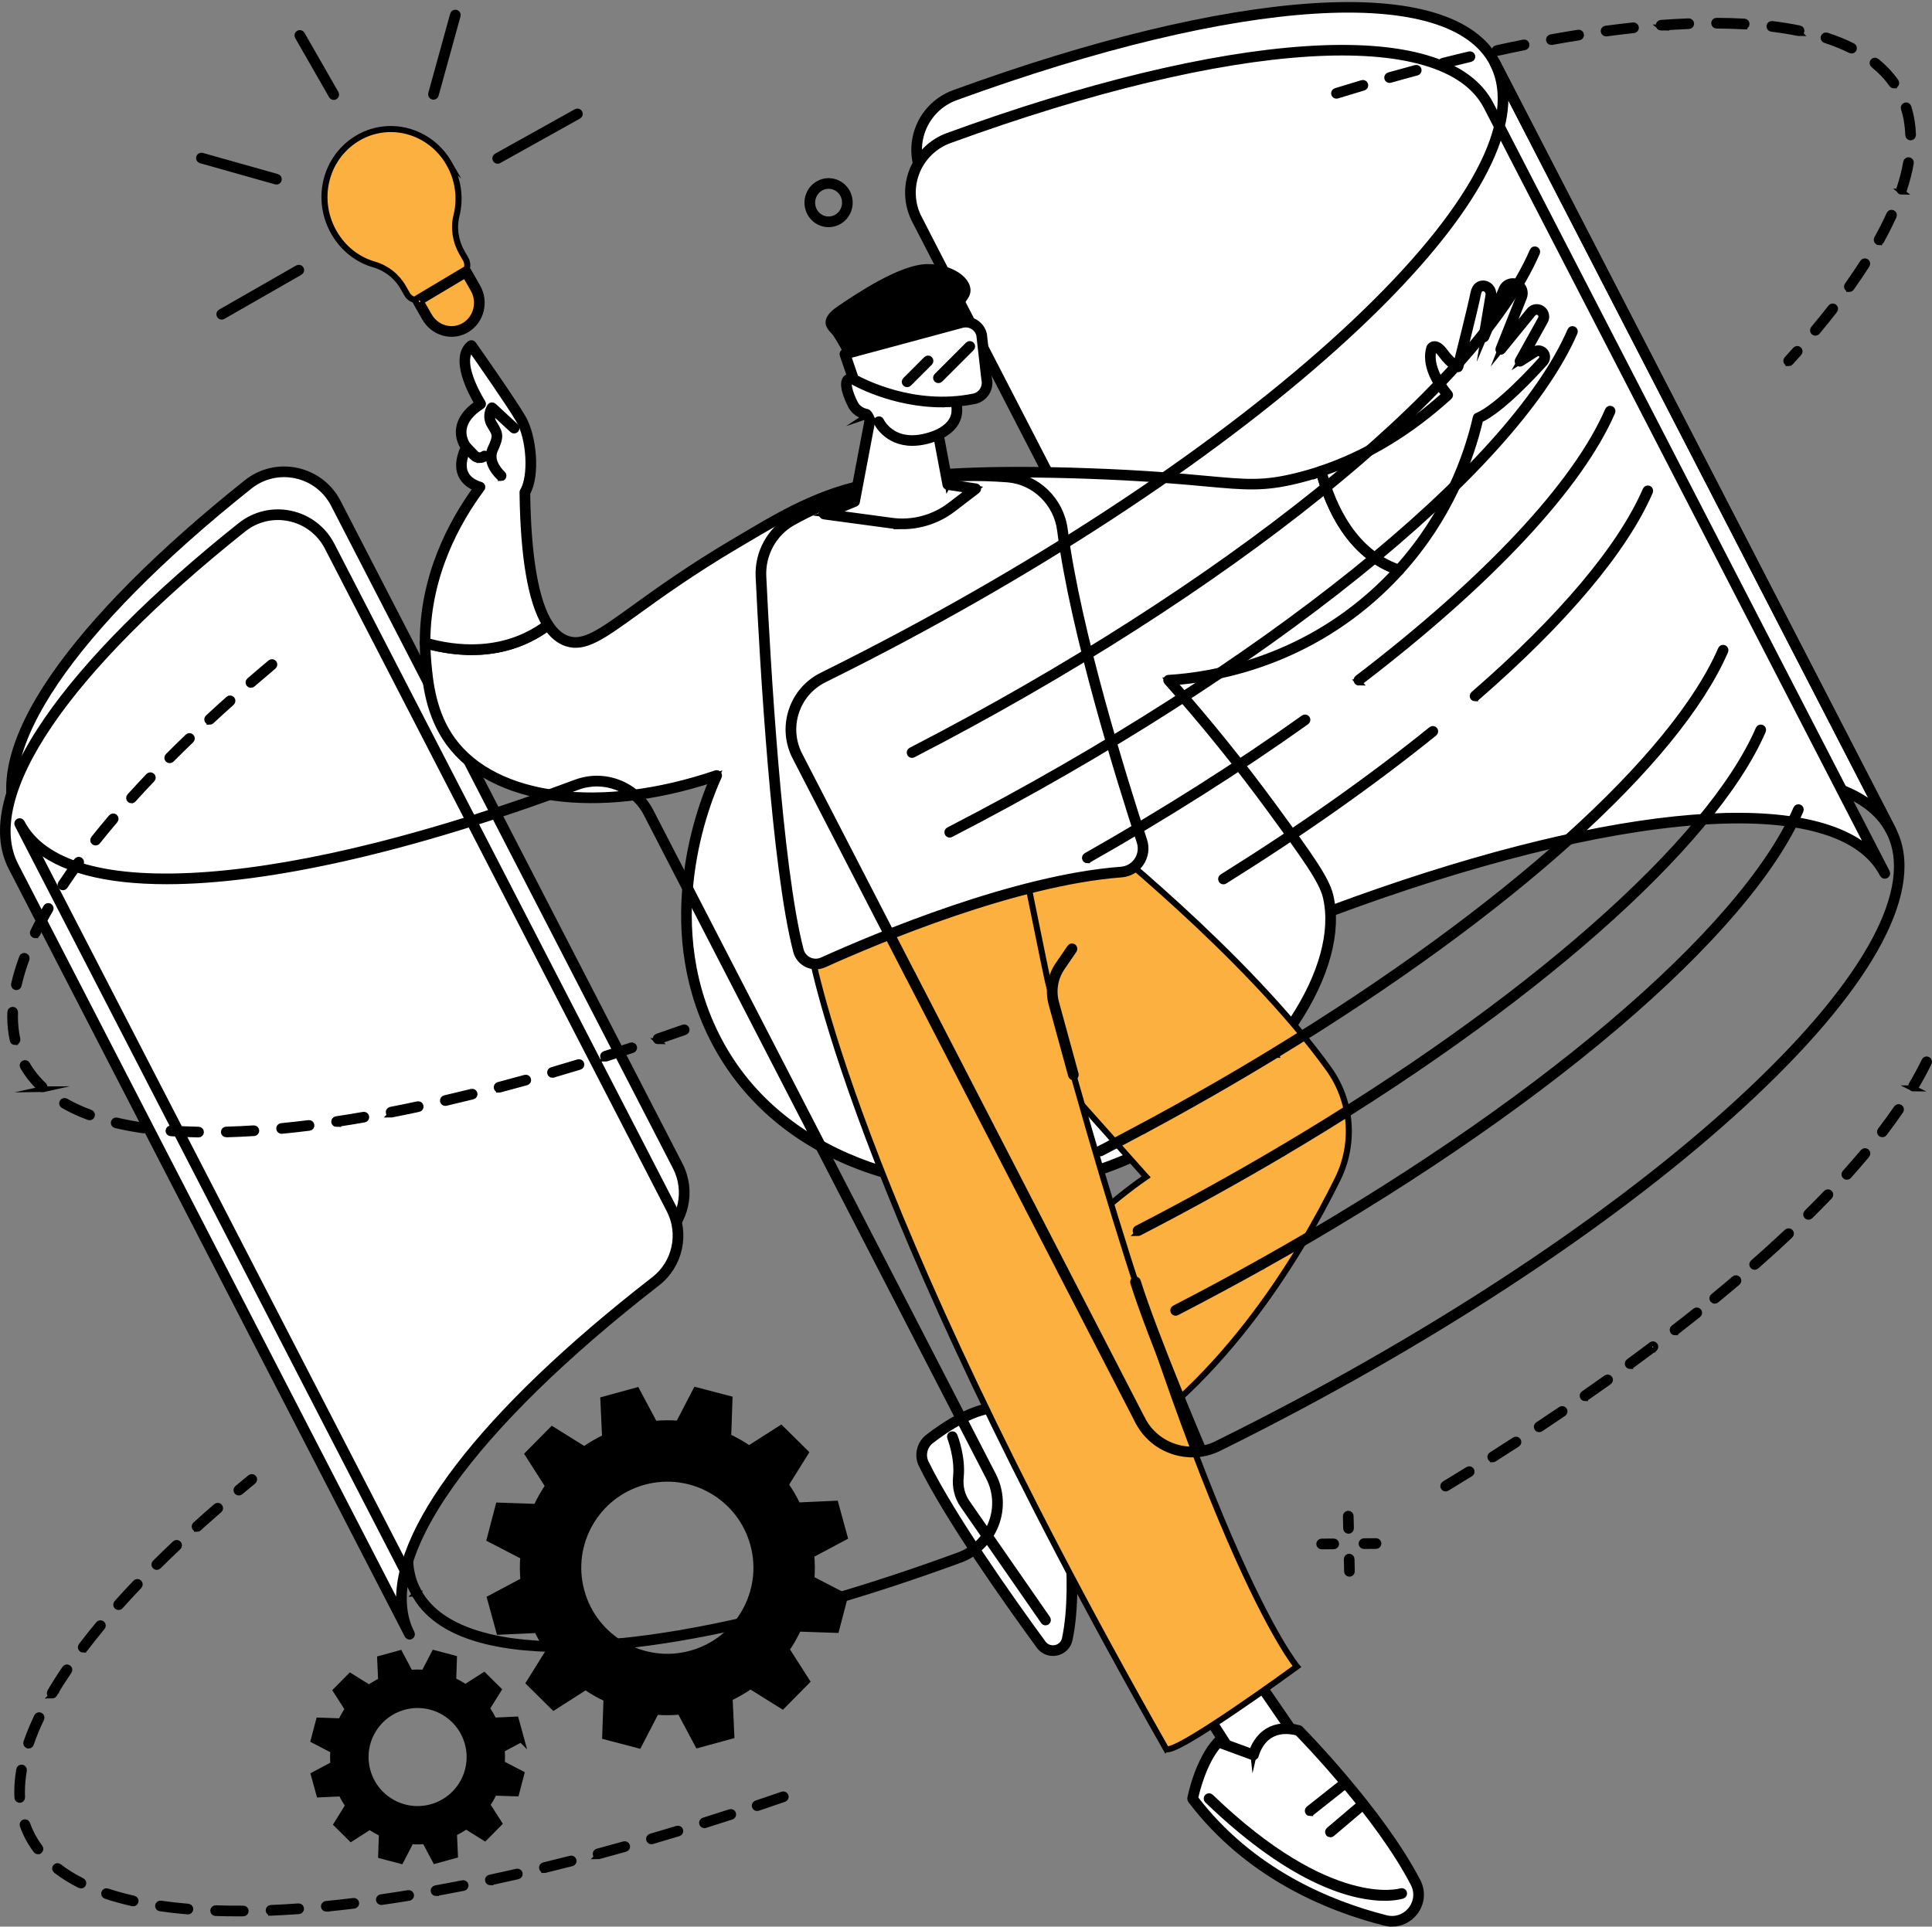 <?xml version="1.0" encoding="UTF-8"?>
<svg id="Camada_2" data-name="Camada 2" xmlns="http://www.w3.org/2000/svg" viewBox="0 0 638.66 637">
  <rect x="0" y="0" width="638.66" height="637" fill="#808080" stroke="none"/>
  <defs>
    <style>
      .cls-1, .cls-2, .cls-3 {
        stroke: #000;
        stroke-miterlimit: 10;
        stroke-width: 2px;
      }

      .cls-2 {
        fill: #fbb040;
      }

      .cls-3 {
        fill: #fff;
      }
    </style>
  </defs>
  <g id="OBJECTS">
    <g>
      <path class="cls-1" d="m172.28,575.02l-1.77-6.45-7.29.33c-.68-1.42-1.46-2.77-2.34-4.03l3.86-6.19-4.75-4.7-6.15,3.94c-1.28-.88-2.63-1.65-4.04-2.3l.25-7.3-6.47-1.7-3.36,6.47c-1.53-.12-3.09-.11-4.66.03l-3.43-6.45-6.45,1.77.33,7.29c-1.42.68-2.77,1.46-4.02,2.34l-6.19-3.86-4.7,4.75,3.93,6.15c-.88,1.28-1.65,2.63-2.3,4.04l-7.3-.25-1.7,6.47,6.47,3.36c-.12,1.53-.11,3.09.03,4.66l-6.45,3.43,1.77,6.45,7.29-.33c.68,1.42,1.46,2.77,2.34,4.02l-3.86,6.19,4.75,4.7,6.15-3.94c1.28.88,2.63,1.65,4.04,2.3l-.25,7.3,6.47,1.7,3.36-6.47c1.53.12,3.09.11,4.66-.03l3.43,6.45,6.45-1.77-.33-7.29c1.42-.68,2.77-1.46,4.02-2.34l6.19,3.86,4.7-4.75-3.94-6.15c.88-1.28,1.65-2.63,2.3-4.04l7.3.25,1.7-6.47-6.47-3.36c.12-1.53.11-3.09-.03-4.66l6.45-3.43Zm-29.69,22.51c-9.17,2.51-18.63-2.89-21.14-12.05-2.51-9.17,2.89-18.63,12.05-21.14,9.17-2.51,18.63,2.89,21.14,12.05,2.51,9.17-2.89,18.63-12.05,21.14Z"/>
      <path class="cls-1" d="m279.19,508.23l-3.02-11.03-12.48.57c-1.16-2.43-2.5-4.73-4.01-6.89l6.61-10.59-8.13-8.04-10.53,6.73c-2.19-1.5-4.51-2.82-6.92-3.94l.43-12.49-11.07-2.9-5.74,11.08c-2.63-.21-5.29-.18-7.97.06l-5.87-11.03-11.03,3.02.57,12.48c-2.43,1.16-4.73,2.5-6.89,4.01l-10.59-6.61-8.04,8.13,6.73,10.53c-1.5,2.19-2.82,4.51-3.94,6.92l-12.49-.43-2.9,11.07,11.08,5.74c-.21,2.63-.19,5.29.06,7.97l-11.03,5.87,3.02,11.03,12.48-.57c1.16,2.43,2.5,4.73,4.01,6.89l-6.61,10.59,8.13,8.04,10.53-6.73c2.19,1.5,4.51,2.82,6.92,3.94l-.43,12.49,11.07,2.9,5.74-11.08c2.63.21,5.29.18,7.97-.06l5.87,11.03,11.03-3.02-.57-12.48c2.43-1.16,4.73-2.5,6.89-4.01l10.59,6.61,8.04-8.13-6.73-10.53c1.5-2.19,2.82-4.51,3.94-6.92l12.49.43,2.9-11.07-11.08-5.74c.21-2.63.18-5.29-.06-7.97l11.03-5.87Zm-50.81,38.52c-15.69,4.3-31.89-4.94-36.18-20.63-4.3-15.69,4.94-31.89,20.63-36.18,15.69-4.3,31.89,4.94,36.18,20.63,4.3,15.69-4.94,31.89-20.63,36.18Z"/>
    </g>
    <g>
      <g>
        <path class="cls-3" d="m6.49,272.29l130.96,253.87c-12.77-24.76,20.53-69.5,81.35-116.7,7.29-5.66,9.48-15.73,5.25-23.94l-113.03-219.11c-5.54-10.74-19.53-13.78-28.98-6.25C24.92,205.66-5.87,248.33,6.49,272.29Z"/>
        <path class="cls-1" d="m137.45,526.92c-.28,0-.54-.15-.68-.41L5.81,272.64c-6.1-11.82-2.03-28.69,11.77-48.77,13.24-19.27,35.36-41.51,63.98-64.31,4.67-3.72,10.7-5.14,16.55-3.88,5.88,1.26,10.83,5.04,13.58,10.38l113.03,219.11c4.41,8.55,2.11,19.02-5.46,24.89-30.34,23.54-53.89,46.57-68.12,66.6-14.53,20.46-19.04,37.44-13.04,49.12v.03c.21.37.06.83-.31,1.03-.11.06-.23.09-.35.09ZM7.16,271.94l127.07,246.33c-3.28-25.31,27.12-65.2,84.09-109.41,6.99-5.43,9.11-15.09,5.04-22.99l-113.03-219.11c-2.54-4.93-7.12-8.43-12.55-9.59-5.4-1.16-10.97.15-15.28,3.58C23.62,207.67-4.55,249.23,7.16,271.94Z"/>
      </g>
      <g>
        <path class="cls-3" d="m4.43,286.47l130.96,253.87c-12.77-24.76,20.53-69.5,81.35-116.7,7.29-5.66,9.48-15.73,5.25-23.94l-113.03-219.11c-5.54-10.74-19.53-13.78-28.98-6.25C22.86,219.84-7.93,262.51,4.43,286.47Z"/>
        <path class="cls-1" d="m135.4,541.1c-.28,0-.54-.15-.68-.41L3.76,286.82c-6.1-11.82-2.03-28.69,11.77-48.77,13.24-19.27,35.36-41.51,63.98-64.31,4.67-3.72,10.7-5.13,16.55-3.88,5.88,1.26,10.83,5.04,13.58,10.38l113.03,219.11c4.41,8.55,2.11,19.01-5.46,24.89-30.34,23.54-53.89,46.57-68.12,66.6-14.54,20.47-19.05,37.47-13.02,49.14.19.37.05.83-.33,1.03-.11.06-.23.09-.35.09ZM5.11,286.12l127.07,246.33c-3.28-25.31,27.12-65.2,84.09-109.41,6.99-5.43,9.11-15.09,5.04-22.99l-113.03-219.11c-2.54-4.93-7.12-8.43-12.55-9.59-5.4-1.16-10.97.15-15.28,3.58C21.56,221.85-6.6,263.41,5.11,286.12Z"/>
      </g>
      <g>
        <path class="cls-3" d="m305.14,58.33l113.22,219.48c4.45,8.63,14.65,12.58,23.75,9.19,93.34-34.72,167.96-41.56,183-12.41L494.15,20.72c-14.8-28.68-87.26-22.52-178.5,10.75-10.87,3.97-15.81,16.57-10.5,26.85Z"/>
        <path class="cls-1" d="m435.44,288.97c-7.28,0-14.24-4.01-17.75-10.81l-113.22-219.48c-2.63-5.09-2.94-11.07-.85-16.41,2.09-5.35,6.38-9.54,11.77-11.51,45.53-16.61,86.38-26.51,118.13-28.65,32.8-2.21,54.01,4.11,61.31,18.27l130.96,253.87c.19.37.05.83-.33,1.03-.37.19-.83.05-1.03-.33-7.12-13.81-28.36-19.8-61.4-17.33-32.5,2.43-74.22,12.84-120.65,30.11-2.28.85-4.63,1.25-6.94,1.25ZM305.82,57.98l113.22,219.48c4.27,8.28,14.08,12.07,22.81,8.83,88.37-32.87,156.19-39.7,178.7-18.86L493.47,21.07c-14.15-27.42-83.84-23.06-177.56,11.12-4.98,1.82-8.95,5.69-10.87,10.63-1.93,4.93-1.64,10.46.79,15.16Z"/>
      </g>
      <g>
        <path class="cls-3" d="m303.09,72.51l113.22,219.48c4.45,8.63,14.65,12.58,23.75,9.19,93.34-34.72,167.96-41.56,183-12.41L492.09,34.9c-14.8-28.68-87.26-22.52-178.5,10.75-10.87,3.97-15.81,16.57-10.5,26.85Z"/>
        <path class="cls-1" d="m433.39,303.14c-7.28,0-14.24-4.01-17.75-10.81l-113.22-219.48c-2.63-5.09-2.94-11.07-.85-16.41,2.09-5.35,6.38-9.54,11.77-11.51,45.53-16.61,86.38-26.51,118.13-28.65,32.81-2.21,54.01,4.11,61.31,18.27l130.96,253.87c.19.37.05.83-.33,1.03-.37.19-.83.05-1.03-.33-7.12-13.81-28.35-19.8-61.4-17.33-32.5,2.43-74.22,12.84-120.65,30.11-2.28.85-4.63,1.25-6.94,1.25Zm-129.62-230.99l113.22,219.48c4.27,8.28,14.08,12.08,22.81,8.83,88.37-32.87,156.19-39.7,178.7-18.86l-127.08-246.35c-14.15-27.42-83.84-23.06-177.56,11.12-4.98,1.82-8.95,5.69-10.87,10.63-1.93,4.93-1.64,10.46.79,15.16Z"/>
      </g>
    </g>
    <g>
      <g>
        <g>
          <path class="cls-3" d="m436.7,155.79c-2.67.89-5.41,1.69-8.26,2.38-18.13,4.39-21.83.01-69.24-1.64-57.92-2.02-77.51,3.64-91.16,9.62-7.79,3.41-13.95,7.06-24.76,13.45-36.76,21.76-46.18,35.48-55.74,32.38-2.19-.71-4.39-2.31-6.38-5.38-14.71,11.09-31.47,8.63-40.65,5.95,0,2.08.09,4.19.28,6.34.55,6.22,1.51,17.11,8.2,26.3,14.41,19.77,49.95,24.16,87.91,11.22-2.4,5.21-21.77,49.02,1.06,89.77,23.58,42.1,75.17,50.55,109.08,44.77,55.31-9.43,99.52-62.84,91.96-94.64-1.3-5.47-7.03-13.37-18.43-28.96-13.48-18.43-25.68-32.79-34.29-42.45,9.26-.56,41.25-3.66,69.12-29.33,2.53-2.33,4.87-4.71,7.04-7.11-15.86-5.31-22.81-21.67-25.75-32.67Z"/>
          <path class="cls-1" d="m327.29,393.34c-13.25,0-26.75-2.07-38.89-6.09-22.73-7.53-40.4-21.6-51.09-40.69-21.15-37.76-6.59-77.81-1.8-88.87-37.88,12.44-72.75,7.67-87.12-12.05-6.82-9.36-7.77-20.2-8.34-26.68-.18-2.08-.28-4.23-.28-6.4,0-.24.11-.47.3-.61.19-.14.44-.19.67-.12,8.67,2.54,25.4,5.15,39.97-5.83.17-.13.38-.18.59-.14.21.04.39.16.51.34,1.7,2.63,3.71,4.34,5.97,5.07,5.29,1.71,10.81-2.27,21.81-10.22,7.7-5.56,18.25-13.18,33.31-22.09,10.97-6.49,17.01-10.07,24.84-13.5,13.18-5.77,32.2-11.75,91.5-9.68,19,.66,30.96,1.76,39.7,2.56,13.15,1.21,18.59,1.71,29.34-.9,2.7-.65,5.46-1.45,8.2-2.36.2-.07.42-.05.6.05.18.1.32.27.37.47,3.17,11.87,10.13,27.08,25.26,32.14.24.08.43.28.5.53.06.25,0,.51-.17.71-2.27,2.51-4.66,4.92-7.09,7.16-24.72,22.77-52.64,28.26-68.04,29.42,11.62,13.12,22.82,27.02,33.3,41.34,11.92,16.3,17.25,23.74,18.55,29.23,2.81,11.83-1.24,26.81-11.4,42.18-17.91,27.08-49.77,48.03-81.18,53.39-6.42,1.09-13.13,1.63-19.89,1.63Zm-90.38-137.7c.21,0,.42.09.57.25.2.23.25.55.13.83-3.69,7.99-20.96,49.82,1.03,89.08,22.08,39.42,71.61,50.64,108.29,44.39,31.01-5.28,62.47-25.98,80.16-52.72,9.93-15.01,13.9-29.57,11.19-40.98-1.29-5.43-7.33-13.69-18.3-28.69-10.76-14.71-22.28-28.97-34.24-42.39-.19-.22-.25-.53-.14-.8.11-.27.37-.45.66-.47,14.81-.9,43.42-5.89,68.65-29.13,2.12-1.96,4.21-4.04,6.22-6.21-14.69-5.5-21.66-20.21-24.94-32.03-2.53.82-5.06,1.54-7.55,2.14-11,2.66-16.9,2.12-29.84.94-8.72-.8-20.65-1.9-39.61-2.56-58.97-2.06-77.81,3.85-90.83,9.56-7.74,3.39-13.76,6.95-24.67,13.41-15,8.88-25.52,16.47-33.2,22.02-11.42,8.24-17.15,12.38-23.17,10.43-2.4-.78-4.53-2.47-6.33-5.02-14.41,10.44-30.63,8.35-39.69,5.87.03,1.78.12,3.55.27,5.26.56,6.32,1.49,16.9,8.06,25.91,14.18,19.46,49.17,23.86,87.04,10.95.08-.03.16-.04.25-.04Z"/>
        </g>
        <g>
          <path class="cls-3" d="m507.42,116.28l-4.95,3.16,7.57-13.63c.37-.66.39-1.46.07-2.15-.74-1.56-2.86-1.82-3.95-.48l-10.06,12.34,6.93-17.41c.57-1.43.03-3.07-1.28-3.88-1.66-1.02-3.83-.32-4.59,1.47l-6.62,15.71,2.29-13.7c.27-1.63-.94-3.22-2.6-3.21-1.03,0-2.02.6-2.41,2.62-.94,4.83-5.84,24.17-5.84,24.17,0,0-2.13-.76-4.87-4.48-2.75-3.72-3.87-1.66-3.87-1.66-1.68,5.68,2.39,11.88,5.36,15.44-10.04,9.14-23.96,19.24-41.88,25.21,2.94,11,9.89,27.36,25.75,32.67,17.37-19.19,23.76-39.87,26.16-50.28,7-2.88,18.85-15.82,21.48-18.76.34-.38.53-.87.53-1.39,0-1.65-1.82-2.64-3.21-1.76Z"/>
          <path class="cls-1" d="m462.46,189.23c-.08,0-.16-.01-.24-.04-15.78-5.28-22.98-20.97-26.25-33.2-.1-.39.11-.79.5-.92,14.55-4.85,28.36-13.11,41.07-24.56-3.32-4.14-6.68-10.03-5.04-15.58.02-.05.04-.1.06-.15.05-.09.51-.89,1.53-.96,1.13-.08,2.3.75,3.62,2.54,1.59,2.16,2.96,3.27,3.76,3.8,1-3.96,4.78-19.03,5.59-23.17.54-2.8,2.21-3.23,3.16-3.24,0,0,.02,0,.03,0,.96,0,1.88.43,2.52,1.18.69.81.99,1.87.81,2.92l-1.22,7.27,4.09-9.71c.45-1.06,1.33-1.87,2.43-2.22,1.1-.35,2.29-.21,3.27.4,1.63,1.01,2.3,3.03,1.59,4.81l-5.09,12.81,6.93-8.5c.68-.83,1.73-1.25,2.79-1.12,1.07.13,1.98.79,2.44,1.76.43.91.4,1.97-.09,2.85l-6.11,10.99,2.41-1.54c.89-.57,1.98-.61,2.9-.1.93.51,1.48,1.44,1.48,2.5,0,.7-.26,1.38-.72,1.9-3.27,3.65-14.35,15.65-21.39,18.8-3.08,13.16-10.12,32.43-26.25,50.24-.15.16-.35.25-.57.25Zm-24.83-32.94c3.22,11.64,10.08,26.17,24.6,31.29,15.82-17.64,22.68-36.67,25.64-49.57.06-.24.22-.44.45-.53,6.89-2.83,18.87-15.96,21.2-18.56.22-.24.33-.55.33-.88,0-.49-.26-.92-.69-1.16-.43-.24-.93-.22-1.35.05l-4.95,3.16c-.29.19-.68.15-.93-.09-.25-.24-.31-.62-.14-.93l7.57-13.63c.25-.45.27-.99.05-1.45-.24-.5-.69-.83-1.24-.9-.56-.07-1.07.14-1.42.57l-10.06,12.34c-.24.29-.65.37-.98.18-.32-.19-.46-.59-.32-.94l6.93-17.41c.43-1.09.02-2.33-.98-2.94-.6-.37-1.33-.46-2-.24-.67.21-1.21.71-1.49,1.36l-6.62,15.71c-.15.36-.54.55-.92.44-.37-.11-.6-.48-.54-.86l2.29-13.7c.1-.59-.08-1.22-.47-1.68-.36-.42-.88-.65-1.37-.64-.35,0-1.29.01-1.67,2-.93,4.8-5.65,23.42-5.85,24.21-.05.21-.19.39-.38.49-.19.1-.41.12-.62.04-.1-.03-2.38-.89-5.23-4.75-1.36-1.84-2.11-1.93-2.29-1.92-.13,0-.23.09-.27.13-1.52,5.41,2.63,11.48,5.25,14.63.26.31.23.78-.07,1.05-12.82,11.67-26.77,20.12-41.47,25.14Zm69.79-40.01h0,0Z"/>
        </g>
        <g>
          <path class="cls-3" d="m173.51,162.78c3.26-5.32,2.32-18.1-1.32-24.3-3.69-6.28-16.35-24.25-16.35-24.25-6.27,4.89,3.07,19.34,3.07,19.34-10.83,6.93-4.76,14.29-4.76,14.29-4.37,9.08,1.2,12.18,4.53,13.19-7.23,9.71-18.22,28.09-18.16,51.5,9.17,2.68,25.93,5.14,40.65-5.95-4.13-6.4-7.34-19.21-7.66-43.81Z"/>
          <path class="cls-1" d="m155.86,215.57c-6.19,0-11.66-1.15-15.55-2.29-.32-.1-.55-.39-.55-.73-.06-22,9.44-39.81,17.69-51.12-1.88-.73-3.99-2.06-5.04-4.43-1.07-2.44-.78-5.48.85-9.06-.62-.92-1.96-3.33-1.47-6.42.47-3,2.51-5.75,6.07-8.18-1.79-2.96-8.52-15.01-2.5-19.71.16-.13.37-.18.58-.15.21.03.39.14.51.32.13.18,12.73,18.07,16.39,24.31,3.52,6.01,4.81,19.04,1.43,24.89.29,21.38,2.83,35.91,7.53,43.2.22.34.14.78-.18,1.02-8.53,6.43-17.74,8.37-25.77,8.37Zm-14.58-3.6c8.7,2.45,24.73,4.71,38.86-5.57-4.64-7.73-7.13-22.39-7.4-43.61,0-.14.04-.29.11-.41,2.98-4.86,2.27-17.39-1.33-23.52-3.21-5.47-13.43-20.08-15.82-23.48-4.39,4.91,3.75,17.64,3.83,17.77.11.17.15.38.1.58-.04.2-.16.37-.33.48-3.57,2.28-5.59,4.82-6.02,7.55-.5,3.22,1.42,5.59,1.44,5.61.19.23.23.55.1.82-1.6,3.34-1.95,6.09-1.03,8.2,1,2.28,3.32,3.4,5.09,3.93.24.07.43.26.5.49.08.24.04.5-.11.69-8.17,10.97-17.89,28.6-18.01,50.47Z"/>
        </g>
        <path class="cls-1" d="m165.66,158.05c-.18,0-.35-.06-.5-.19-.22-.19-5.3-4.67-2.95-9.69,1.87-4.01,1.59-4.48,0-7.06l-.21-.34c-2.02-3.33-.06-6.28.02-6.4.13-.18.32-.3.54-.33.22-.02.44.05.6.2l7.31,6.76c.31.29.33.77.04,1.08-.29.31-.77.33-1.08.04l-6.55-6.06c-.31.87-.55,2.34.42,3.92l.21.34c1.78,2.91,2.2,3.95.08,8.5-1.86,3.98,2.53,7.86,2.57,7.9.32.28.35.76.08,1.08-.15.17-.36.26-.58.26Z"/>
        <path class="cls-1" d="m158.56,152.08c-.86,0-1.71-.33-2.34-.98l-2.62-2.71c-.29-.3-.29-.79.02-1.08.3-.29.79-.29,1.08.02l2.62,2.71c.62.64,1.65.7,2.34.14.33-.27.81-.22,1.07.11.27.33.22.81-.11,1.07-.6.49-1.33.73-2.06.73Z"/>
      </g>
      <g>
        <g>
          <g>
            <path class="cls-3" d="m409.14,545.74c.16.88,27.04,39.7,27.04,39.7l-21.7,5.67-21.39-33.44,16.05-11.94Z"/>
            <path class="cls-1" d="m414.48,591.89c-.26,0-.5-.13-.64-.35l-21.39-33.44c-.22-.34-.13-.78.19-1.02l16.05-11.94c.21-.16.49-.2.74-.1.21.08.37.26.44.47.73,1.5,16.49,24.41,26.95,39.51.14.2.17.47.09.7-.09.23-.28.41-.52.47l-21.7,5.67c-.06.02-.13.02-.19.02Zm-20.36-34.02l20.71,32.38,20.11-5.26c-10.83-15.65-23.28-33.74-26-38.14l-14.81,11.02Z"/>
          </g>
          <g>
            <path class="cls-3" d="m414.37,580.24s2.52-11.35,14.91-8.1c0,0,26.41,26.62,38.68,50.29,3.47,6.7-2.67,14.38-9.98,12.52-17.11-4.33-44.59-14.93-63.74-40.24,0,0,2.37-12.23,8.47-18.77l11.66,4.29Z"/>
            <path class="cls-1" d="m460.17,636c-.79,0-1.59-.1-2.39-.3-18.91-4.79-45.4-15.71-64.16-40.51-.13-.17-.18-.39-.14-.61.1-.51,2.48-12.52,8.66-19.14.21-.22.54-.3.82-.2l10.9,4c.51-1.54,1.94-4.85,5.22-6.85,2.82-1.72,6.31-2.05,10.39-.99.13.03.25.1.35.2.26.27,26.63,26.97,38.81,50.48,1.74,3.36,1.35,7.29-1.01,10.27-1.86,2.35-4.58,3.65-7.45,3.65Zm-65.12-41.46c18.49,24.26,44.5,34.97,63.11,39.68,3.1.79,6.27-.29,8.27-2.81,1.98-2.5,2.31-5.81.85-8.62-11.6-22.39-36.26-47.78-38.39-49.96-3.56-.89-6.58-.61-8.99.86-3.74,2.27-4.77,6.68-4.78,6.72-.05.21-.19.4-.38.5-.19.1-.42.12-.63.05l-11.18-4.11c-5.1,5.78-7.45,15.75-7.87,17.69Z"/>
          </g>
          <path class="cls-1" d="m457.76,627.47c-9.33,0-29.46-4.14-58.62-32.25-.3-.29-.31-.78-.02-1.08.29-.3.78-.31,1.08-.02,39.67,38.25,62.72,31.27,62.95,31.19.4-.13.83.09.96.48.13.4-.08.83-.48.96-.27.09-2.26.71-5.87.71Z"/>
          <path class="cls-1" d="m439.79,606.47c-.22,0-.43-.09-.58-.27-.27-.32-.23-.8.09-1.08l9.47-8.04c.32-.27.8-.23,1.08.09.27.32.23.8-.09,1.08l-9.47,8.04c-.14.12-.32.18-.49.18Z"/>
          <path class="cls-1" d="m433.09,599.48c-.23,0-.45-.1-.6-.29-.26-.33-.21-.81.12-1.07l10.35-8.2c.33-.26.81-.21,1.07.12.26.33.21.81-.12,1.07l-10.35,8.2c-.14.11-.31.16-.47.16Z"/>
        </g>
        <g>
          <g>
            <polygon class="cls-3" points="342.73 457.34 324.72 471.17 340.53 492.66 357.39 476.58 342.73 457.34"/>
            <path class="cls-1" d="m340.53,493.42s-.04,0-.07,0c-.22-.02-.42-.13-.55-.31l-15.81-21.49c-.25-.33-.18-.8.15-1.06l18.01-13.83c.16-.12.37-.18.57-.15.2.03.38.13.51.29l14.67,19.24c.24.31.2.75-.08,1.01l-16.86,16.08c-.14.14-.33.21-.53.21Zm-14.76-22.1l14.86,20.19,15.74-15.01-13.79-18.09-16.81,12.91Z"/>
          </g>
          <g>
            <path class="cls-3" d="m351.25,490.14l-16.74-13.56-3.15-11.36c-8.79-.22-18.66,6.33-24.07,10.54-2.51,1.95-3.32,5.38-1.92,8.23,8.93,18.14,29.06,46.43,38.81,59.76,2.46,3.36,7.77,2.27,8.63-1.8,4.3-20.4-1.56-51.82-1.56-51.82Z"/>
            <path class="cls-1" d="m348.06,546.51c-1.77,0-3.43-.83-4.51-2.3-10.74-14.69-30.08-42.01-38.88-59.87-1.55-3.14-.65-7,2.14-9.17,5.18-4.03,15.12-10.71,24.12-10.71.15,0,.29,0,.44,0,.34,0,.63.24.72.56l3.09,11.12,16.55,13.4c.14.11.24.27.27.45.06.32,5.84,31.8,1.56,52.11-.46,2.16-2.09,3.8-4.27,4.27-.41.09-.82.13-1.22.13Zm-17.29-80.53c-8.5.08-18.03,6.5-23.02,10.39-2.22,1.73-2.93,4.79-1.71,7.29,8.74,17.76,28.02,44.99,38.74,59.65.97,1.32,2.57,1.93,4.18,1.58,1.58-.34,2.76-1.52,3.09-3.09,4.01-19.01-.96-48.11-1.51-51.24l-16.52-13.38c-.12-.1-.21-.24-.25-.39l-3-10.81Z"/>
          </g>
          <path class="cls-1" d="m345.63,536.39c-.24,0-.48-.11-.63-.33l-26.66-38.43c-1.83-2.63-2.64-5.94-2.29-9.32.66-6.4-1.92-12.97-1.95-13.03-.16-.39.03-.84.43-.99.39-.16.84.03.99.43.11.28,2.75,6.99,2.05,13.75-.31,3.01.41,5.96,2.03,8.29l26.66,38.43c.24.35.15.82-.19,1.06-.13.09-.28.14-.43.14Z"/>
        </g>
        <path class="cls-2" d="m360.67,274.88s51.42,40.6,78.63,78.61c7.6,10.62,8.68,24.6,2.91,36.32-12.52,25.44-39.61,71.07-81.54,93.83l-35.21-44.99s30.79-34.04,53.42-49.55l-57.72-64.69-14.35-32.49,53.85-17.03Z"/>
        <path class="cls-2" d="m385.42,578.13c1.83,3.21,43.3-27.1,43.3-27.1,0,0-31.73-37.14-82.16-225.9-.59-2.2-9.89-48.36-9.89-48.36l-68.91,36.12s12.11,79.44,117.65,265.25Z"/>
        <path class="cls-3" d="m354.84,356.16c-.34,0-.64-.22-.74-.56l-6.48-23.68c-1.2-4.4-.42-9.09,2.16-12.86l3.97-5.8c.24-.35.71-.44,1.06-.2.35.24.44.71.2,1.06l-3.97,5.8c-2.32,3.4-3.03,7.62-1.95,11.59l6.48,23.68c.11.41-.13.83-.54.94-.07.02-.13.03-.2.03Z"/>
        <path class="cls-3" d="m396.94,480.05c-.3,0-.58-.17-.7-.46-.16-.37-15.81-37.08-21.62-55.53-.13-.4.1-.83.5-.96.41-.13.83.1.96.5,5.79,18.38,21.41,55.02,21.57,55.39.17.39-.01.84-.4,1-.1.04-.2.06-.3.06Z"/>
      </g>
      <g>
        <path class="cls-3" d="m251.55,190.62c1.31,27.5,5.2,96.13,12.39,123.69.92,3.54,4.84,5.39,8.17,3.88,16.42-7.41,63.06-27.19,98.54-29.87,5.06-.38,8.41-5.41,6.83-10.23-6.8-20.77-21.99-69.54-26.27-102.87-1.22-9.47-8.74-16.78-18.1-17.5-17.27-1.34-45.17-.36-71.45,14.4-6.57,3.69-10.47,10.88-10.11,18.5Z"/>
        <path class="cls-1" d="m269.66,319.49c-.99,0-1.98-.22-2.89-.66-1.78-.85-3.08-2.42-3.57-4.32-7.18-27.55-11.07-95.79-12.41-123.85-.38-7.87,3.75-15.41,10.5-19.21,25.97-14.58,53.42-15.93,71.88-14.49,9.64.75,17.55,8.39,18.8,18.17,4.3,33.5,19.78,83,26.24,102.73.83,2.53.45,5.24-1.02,7.45-1.47,2.2-3.83,3.58-6.48,3.78-34.95,2.64-80.38,21.72-98.28,29.8-.88.4-1.82.59-2.76.59Zm-17.35-128.9c1.34,28.01,5.22,96.13,12.36,123.54.38,1.46,1.38,2.68,2.75,3.33,1.38.66,2.97.68,4.37.05,17.98-8.12,63.61-27.28,98.8-29.94,2.17-.16,4.11-1.3,5.32-3.11,1.21-1.82,1.52-4.05.84-6.13-6.47-19.77-21.99-69.38-26.3-103.01-1.16-9.06-8.48-16.15-17.4-16.84-18.25-1.42-45.38-.09-71.02,14.3-6.25,3.51-10.07,10.5-9.72,17.8Z"/>
      </g>
      <g>
        <path class="cls-1" d="m282.85,122.36s-5.36-10.89-7.25-12.81c-1.89-1.92-3.35-3.94,2.21-7.66,5.56-3.72,20.08-13.64,28.97-13.58,8.9.06,15.13,5.68,12.39,9.73-2.74,4.05-3.99,5.76-1.88,6.02,2.11.26,3.28,2.62-2.71,6.08-5.98,3.46-26.83,18.5-31.74,12.21Z"/>
        <g>
          <path class="cls-3" d="m313.31,160.2l-3.11-16.51c9.35-4.69,5.59-11.21,4.19-16.41-1.51-5.59-6.14-17.74-6.14-17.74-7.67,4.51-22.72,3.16-22.72,3.16,0,0,2.16,3.44.92,5.13-1.24,1.7-.47,8.2-.47,8.2,0,0-2.69-2.53-5.56-.6-1.62,1.09.23,5.73,1.56,8.33,1.33,2.6,4.17,3.11,4.17,3.11,0,0,.47-.28,1.43,2.01l-5.1,26.9-10.02,4.16,22.3,3.01c7.04.95,14.16-.94,19.8-5.26l7.99-6.12-9.23-1.39Z"/>
          <path class="cls-1" d="m298.27,173.97c-1.21,0-2.42-.08-3.62-.24l-22.3-3.01c-.34-.05-.61-.32-.65-.66-.04-.34.15-.67.46-.8l9.64-4,4.98-26.26c-.38-.88-.64-1.22-.75-1.35,0,0-.01,0-.02,0-.13-.02-3.24-.61-4.72-3.52-1.16-2.28-3.61-7.75-1.3-9.31,1.85-1.24,3.73-.93,5.07-.29-.16-2.19-.25-5.76.76-7.13.76-1.04-.46-3.5-.95-4.28-.15-.25-.15-.56,0-.8.15-.25.43-.39.72-.36.15.01,14.89,1.27,22.27-3.06.19-.11.43-.14.64-.06.21.07.38.24.46.45.19.5,4.67,12.25,6.16,17.81.18.68.41,1.38.64,2.13,1.51,4.72,3.37,10.56-4.71,14.89l2.9,15.42,8.7,1.31c.3.05.55.27.63.56.08.3-.03.61-.28.8l-7.99,6.12c-4.79,3.67-10.74,5.65-16.75,5.65Zm-22.91-4.39l19.5,2.63c6.79.92,13.8-.95,19.23-5.11l6.56-5.02-7.45-1.12c-.32-.05-.58-.29-.64-.61l-3.11-16.51c-.06-.33.1-.67.41-.82,7.51-3.77,5.96-8.63,4.46-13.33-.24-.76-.47-1.48-.66-2.19-1.25-4.66-4.75-14.03-5.81-16.85-6.59,3.37-17.21,3.14-21,2.93.6,1.32,1.22,3.35.22,4.73-.73,1-.63,5.08-.32,7.66.04.32-.13.63-.41.77-.29.14-.63.09-.87-.13-.09-.08-2.29-2.08-4.61-.52-.69.47-.2,3.41,1.81,7.35,1,1.96,3.05,2.57,3.53,2.69.1,0,.22.02.33.05.4.13.96.53,1.76,2.44.06.14.07.29.05.44l-5.1,26.9c-.05.25-.22.46-.46.56l-7.41,3.08Zm11.19-32.04s-.06.03-.09.05c.03-.01.06-.03.09-.05Z"/>
        </g>
        <path class="cls-1" d="m301.59,146.41c-8.53,0-11.71-6.59-11.75-6.68-.18-.38-.01-.84.37-1.01.38-.18.84-.01,1.01.37.19.41,4.77,9.73,18.68,3.9.39-.16.84.02,1,.41.16.39-.02.84-.41,1-3.46,1.45-6.41,2.01-8.91,2.01Z"/>
        <g>
          <g>
            <path class="cls-3" d="m279.29,117.06l2.86,8.35s18.18,10.87,39.83,6.47c2.97-.6,4.86-3.54,4.18-6.49l-1.67-14.68c-.66-2.93-3.59-4.75-6.51-4.06l-38.69,10.42Z"/>
            <path class="cls-1" d="m311.5,133.68c-16.78,0-29.59-7.52-29.74-7.61-.16-.09-.27-.24-.33-.41l-2.86-8.35c-.07-.2-.05-.42.05-.61.1-.19.27-.32.48-.38l38.69-10.42c1.63-.39,3.3-.11,4.7.76,1.4.88,2.38,2.25,2.75,3.86,0,.03.01.06.01.08l1.66,14.64c.36,1.62.06,3.28-.84,4.67-.91,1.4-2.31,2.36-3.94,2.69-3.66.74-7.22,1.05-10.62,1.05Zm-28.72-8.79c2.2,1.23,19.27,10.26,39.05,6.24,1.23-.25,2.28-.97,2.96-2.03.68-1.06.91-2.32.63-3.55,0-.03-.01-.06-.01-.08l-1.66-14.64c-.28-1.2-1.01-2.21-2.06-2.87-1.06-.66-2.31-.86-3.52-.58l-37.88,10.2,2.5,7.3Z"/>
          </g>
          <path class="cls-1" d="m299.86,127.01c-.2,0-.39-.07-.54-.22-.3-.3-.3-.78,0-1.08l6.93-6.93c.3-.3.78-.3,1.08,0,.3.3.3.78,0,1.08l-6.93,6.93c-.15.15-.34.22-.54.22Z"/>
          <path class="cls-1" d="m310.21,125.67c-.2,0-.39-.07-.54-.22-.3-.3-.3-.78,0-1.08l10.38-10.38c.3-.3.78-.3,1.08,0,.3.3.3.78,0,1.08l-10.38,10.38c-.15.15-.34.22-.54.22Z"/>
        </g>
      </g>
    </g>
    <g>
      <path class="cls-1" d="m181.88,545.16s-.01,0-.02,0c-23.87-.63-39.04-6.91-45.09-18.65L5.81,272.64c-.19-.37-.05-.83.33-1.03.37-.19.83-.05,1.03.33,7.15,13.87,28.52,19.85,61.79,17.31,32.73-2.5,74.71-13.05,121.39-30.5,9.46-3.54,20.09.57,24.72,9.55l113.22,219.48c2.62,5.09,2.94,11.06.86,16.4-2.08,5.34-6.36,9.54-11.75,11.52-13.53,4.96-26.84,9.39-39.58,13.18-.4.12-.83-.11-.95-.51-.12-.4.11-.83.51-.95,12.71-3.78,25.99-8.2,39.49-13.15,4.97-1.82,8.93-5.7,10.85-10.64,1.92-4.93,1.63-10.44-.79-15.14l-113.22-219.48c-4.28-8.29-14.09-12.08-22.83-8.82-55.22,20.64-102.48,31.16-135.78,31.16-20.34,0-35.48-3.92-44.05-11.87l127.08,246.34c5.7,11.05,20.84,17.21,43.78,17.82.42.01.75.36.74.78-.01.41-.35.74-.76.74Z"/>
      <path class="cls-3" d="m245.4,537.39c-.35,0-.66-.24-.74-.59-.09-.41.16-.82.58-.91,10.23-2.32,21.05-5.17,32.15-8.48.4-.12.83.11.95.51.12.4-.11.83-.51.95-11.14,3.31-21.99,6.17-32.25,8.5-.06.01-.11.02-.17.02Z"/>
      <path class="cls-1" d="m205.17,544.18c-.39,0-.72-.29-.76-.69-.04-.42.26-.79.68-.83,12.15-1.21,25.65-3.49,40.14-6.78.41-.09.82.16.91.58.09.41-.16.82-.58.91-14.55,3.3-28.12,5.6-40.33,6.81-.03,0-.05,0-.08,0Z"/>
      <path class="cls-3" d="m185.81,545.21c-1.34,0-2.65-.02-3.94-.05-.42-.01-.75-.36-.74-.78.01-.42.36-.76.78-.74,7.02.19,14.82-.14,23.19-.97.42-.04.79.26.84.68.04.42-.26.79-.68.83-6.9.69-13.42,1.03-19.44,1.03Z"/>
      <path class="cls-1" d="m394.11,480.84c-7.27,0-14.31-3.96-17.83-10.79-.19-.37-.05-.83.33-1.03.37-.19.83-.05,1.03.33,4.58,8.88,15.61,12.5,24.58,8.07,4.96-2.45,9.98-4.99,14.92-7.53,65.07-33.57,122.47-72.41,161.63-109.38,38.94-36.76,55.16-67.15,45.66-85.57L497.38,28.65c2.52,19.21-14.31,46.82-48.52,79.11-39.26,37.06-96.79,76-161.98,109.63-4.77,2.46-9.62,4.91-14.41,7.28-4.46,2.21-7.77,6.02-9.32,10.75-1.56,4.74-1.15,9.78,1.13,14.22l37.41,72.52c.19.37.05.83-.33,1.03-.37.19-.84.05-1.03-.33l-37.41-72.52c-2.48-4.8-2.91-10.26-1.23-15.39,1.68-5.12,5.27-9.25,10.09-11.64,4.78-2.37,9.62-4.81,14.38-7.27,65.07-33.57,122.47-72.41,161.63-109.38,38.92-36.73,55.14-67.11,45.68-85.53l-.02-.04c-.19-.37-.05-.83.33-1.03.37-.19.83-.05,1.03.33l130.96,253.87c9.84,19.08-6.48,50.11-45.96,87.38-39.26,37.06-96.79,76-161.98,109.63-4.94,2.55-9.97,5.09-14.94,7.54-2.82,1.39-5.82,2.05-8.78,2.05Z"/>
      <path class="cls-3" d="m376.96,470.47c-.28,0-.54-.15-.68-.41l-25.62-49.66c-.19-.37-.05-.83.33-1.03.37-.19.83-.05,1.03.33l25.62,49.66c.19.37.05.83-.33,1.03-.11.06-.23.09-.35.09Z"/>
      <path class="cls-1" d="m351.34,420.81c-.28,0-.54-.15-.68-.41l-10.9-21.13c-.19-.37-.05-.83.33-1.03.37-.19.83-.05,1.03.33l10.9,21.13c.19.37.05.83-.33,1.03-.11.06-.23.09-.35.09Z"/>
      <path class="cls-3" d="m340.44,399.68c-.28,0-.54-.15-.68-.41l-39.42-76.42c-.19-.37-.05-.83.33-1.03.37-.19.83-.05,1.03.33l39.42,76.42c.19.37.05.83-.33,1.03-.11.06-.23.09-.35.09Z"/>
      <path class="cls-1" d="m301.49,249.58c-.28,0-.54-.15-.68-.41-.19-.37-.05-.83.33-1.03,103.2-53.24,185.79-119.63,205.53-165.21.17-.39.61-.57,1-.4.39.17.56.62.4,1-19.87,45.88-102.75,112.57-206.24,165.96-.11.06-.23.09-.35.09Z"/>
      <path class="cls-1" d="m313.94,275.93c-.28,0-.54-.15-.68-.41-.19-.37-.05-.83.33-1.03,103.2-53.24,185.79-119.63,205.53-165.21.17-.39.61-.57,1-.4.39.17.56.62.4,1-19.87,45.88-102.75,112.57-206.24,165.96-.11.06-.23.09-.35.09Z"/>
      <path class="cls-1" d="m359.42,284.41c-.27,0-.52-.14-.66-.39-.21-.37-.08-.83.29-1.04,25.77-14.6,49.97-29.94,71.93-45.6.34-.24.82-.16,1.06.18.24.34.16.82-.18,1.06-22.01,15.68-46.25,31.05-72.06,45.68-.12.07-.25.1-.38.1Z"/>
      <path class="cls-1" d="m449.2,225.65c-.23,0-.46-.1-.61-.3-.26-.33-.19-.81.14-1.07,42.84-32.75,72.26-64.24,82.83-88.66.17-.39.62-.56,1-.4.39.17.56.62.4,1-10.68,24.65-40.26,56.36-83.31,89.26-.14.11-.3.16-.46.16Z"/>
      <path class="cls-1" d="m404.43,291.39c-.25,0-.5-.13-.65-.36-.22-.36-.11-.83.24-1.05,25.6-15.98,48.86-32.39,69.16-48.77.33-.27.81-.21,1.07.11.26.33.21.81-.11,1.07-20.34,16.42-43.66,32.86-69.31,48.88-.13.08-.27.12-.4.12Z"/>
      <path class="cls-1" d="m487.61,230.9c-.21,0-.43-.09-.58-.26-.28-.32-.24-.8.08-1.08,28.97-25.16,48.65-48.53,56.91-67.59.17-.39.61-.56,1-.4.39.17.56.62.4,1-8.35,19.27-28.16,42.83-57.31,68.13-.14.13-.32.19-.5.19Z"/>
      <path class="cls-1" d="m363.73,381.32c-.28,0-.54-.15-.68-.41-.19-.37-.05-.83.33-1.03,4.71-2.43,9.46-4.93,14.13-7.44.37-.2.83-.06,1.03.31.2.37.06.83-.31,1.03-4.68,2.51-9.44,5.02-14.16,7.45-.11.06-.23.09-.35.09Z"/>
      <path class="cls-3" d="m377.87,373.88c-.27,0-.54-.15-.67-.4-.2-.37-.06-.83.31-1.03,15-8.05,29.74-16.49,43.83-25.09.36-.22.83-.11,1.05.25.22.36.11.83-.25,1.05-14.11,8.61-28.88,17.06-43.9,25.13-.11.06-.24.09-.36.09Z"/>
      <path class="cls-1" d="m421.74,348.77c-.26,0-.51-.13-.65-.37-.22-.36-.11-.83.25-1.05,37.54-22.9,71.01-47.29,96.79-70.51,25.59-23.06,43.16-44.56,50.78-62.18.17-.39.61-.56,1-.4.39.17.56.62.4,1-15.84,36.58-71.23,86.44-148.18,133.38-.12.08-.26.11-.4.11Z"/>
      <path class="cls-3" d="m376.18,407.67c-.28,0-.54-.15-.68-.41-.19-.37-.05-.83.33-1.03,16.27-8.4,32.3-17.25,47.64-26.33.36-.21.83-.09,1.04.27.21.36.09.83-.27,1.05-15.37,9.09-31.42,17.96-47.72,26.37-.11.06-.23.09-.35.09Z"/>
      <path class="cls-1" d="m423.86,381.32c-.26,0-.52-.13-.66-.37-.21-.36-.09-.83.27-1.05,81.06-47.95,141.55-101.16,157.89-138.88.17-.39.61-.57,1-.4.39.17.56.62.4,1-16.46,38-77.2,91.49-158.51,139.59-.12.07-.26.11-.39.11Z"/>
      <path class="cls-1" d="m388.62,434.02c-.28,0-.54-.15-.68-.41-.19-.37-.05-.83.33-1.03,9.52-4.91,19.02-10.01,28.23-15.17.37-.21.83-.07,1.04.29.21.37.07.83-.29,1.04-9.23,5.16-18.75,10.27-28.28,15.19-.11.06-.23.09-.35.09Z"/>
      <path class="cls-1" d="m416.88,418.84c-.27,0-.53-.14-.67-.39-.21-.37-.07-.83.29-1.04,90.03-50.33,159.62-109.23,177.3-150.04.17-.39.62-.56,1-.4.39.17.56.62.4,1-8.72,20.13-29.83,44.81-61.06,71.36-31.59,26.86-72.01,54.32-116.9,79.41-.12.07-.25.1-.37.1Z"/>
    </g>
    <g>
      <path class="cls-1" d="m477.88,492.11c-.26,0-.51-.13-.65-.37-.22-.36-.1-.83.26-1.05,2.62-1.59,5.22-3.19,7.8-4.78.36-.22.83-.11,1.05.25.22.36.11.83-.25,1.05-2.58,1.6-5.18,3.19-7.81,4.79-.12.08-.26.11-.39.11Zm15.56-9.64c-.25,0-.5-.13-.65-.36-.23-.36-.12-.83.24-1.05,2.59-1.64,5.16-3.29,7.7-4.93.35-.23.83-.13,1.06.23.23.35.13.83-.23,1.06-2.54,1.65-5.11,3.29-7.71,4.94-.13.08-.27.12-.41.12Zm15.36-9.95c-.25,0-.49-.12-.64-.34-.23-.35-.14-.83.22-1.06,2.56-1.7,5.09-3.39,7.6-5.09.35-.24.82-.15,1.06.2.24.35.15.82-.2,1.06-2.51,1.7-5.04,3.4-7.61,5.1-.13.09-.28.13-.42.13Zm15.15-10.27c-.24,0-.48-.11-.63-.33-.24-.35-.15-.82.19-1.06,2.5-1.74,5.02-3.51,7.49-5.26.34-.24.82-.16,1.06.18.24.34.16.82-.18,1.06-2.47,1.76-4.99,3.53-7.5,5.27-.13.09-.28.14-.43.14Zm14.92-10.62c-.24,0-.47-.11-.62-.31-.25-.34-.17-.82.17-1.07,2.48-1.82,4.96-3.65,7.35-5.45.34-.25.82-.19,1.07.15.25.34.18.82-.15,1.07-2.4,1.8-4.88,3.64-7.37,5.46-.14.1-.29.15-.45.15Z"/>
      <path class="cls-3" d="m546.24,446.17c-.23,0-.46-.11-.61-.31-.25-.34-.18-.82.15-1.07l.18-.14c.34-.25.82-.18,1.07.15.25.34.18.82-.15,1.07l-.18.14c-.14.1-.3.15-.46.15Zm7.46-5.69c-.23,0-.45-.1-.6-.3-.26-.33-.2-.81.14-1.07,2.42-1.87,4.84-3.77,7.19-5.65.33-.26.81-.21,1.07.12.26.33.21.81-.12,1.07-2.36,1.88-4.79,3.79-7.21,5.67-.14.11-.3.16-.47.16Z"/>
      <path class="cls-1" d="m566.83,430.03c-.22,0-.44-.1-.59-.28-.27-.33-.22-.81.11-1.07,2.4-1.97,4.76-3.94,7.02-5.86.32-.27.8-.23,1.08.09.27.32.23.8-.09,1.08-2.27,1.93-4.64,3.9-7.04,5.88-.14.12-.31.17-.48.17Z"/>
      <path class="cls-3" d="m580.02,418.84c-.21,0-.42-.09-.57-.26-.28-.32-.25-.8.07-1.08,2.32-2.04,4.61-4.09,6.81-6.1.31-.28.79-.26,1.08.05.28.31.26.79-.05,1.08-2.21,2.02-4.51,4.08-6.83,6.12-.15.13-.32.19-.5.19Z"/>
      <path class="cls-1" d="m586.84,412.73c-.21,0-.41-.08-.56-.25-.28-.31-.26-.79.05-1.08,1.49-1.36,2.96-2.72,4.4-4.08.31-.29.79-.27,1.08.03.29.31.28.79-.03,1.08-1.44,1.36-2.91,2.73-4.41,4.09-.15.13-.33.2-.52.2Zm11-10.44c-.2,0-.39-.08-.54-.23-.3-.3-.29-.78,0-1.08,2.2-2.17,4.35-4.36,6.41-6.51.29-.3.78-.31,1.08-.02.3.29.32.77.02,1.08-2.07,2.16-4.24,4.36-6.44,6.54-.15.15-.34.22-.54.22Zm12.66-13.23c-.18,0-.36-.06-.51-.2-.31-.28-.34-.76-.06-1.08,2.08-2.31,4.09-4.63,5.99-6.89.27-.32.75-.37,1.08-.1.32.27.37.75.1,1.08-1.91,2.28-3.93,4.61-6.02,6.94-.15.17-.36.25-.57.25Zm11.73-14.06c-.16,0-.32-.05-.46-.16-.33-.26-.4-.74-.14-1.07,1.9-2.49,3.71-4.97,5.36-7.38.24-.35.71-.44,1.06-.2.35.24.44.71.2,1.06-1.67,2.43-3.48,4.93-5.4,7.44-.15.2-.38.3-.61.3Zm10.32-15.12c-.13,0-.27-.03-.39-.11-.36-.22-.48-.68-.27-1.05,1.61-2.71,3.07-5.41,4.32-8,.18-.38.64-.54,1.02-.35.38.18.54.64.35,1.02-1.28,2.63-2.75,5.36-4.39,8.11-.14.24-.4.37-.66.37Z"/>
      <path class="cls-1" d="m78.66,632.61c-2.52,0-5.01-.04-7.41-.12-.42-.01-.75-.37-.74-.79.01-.42.36-.75.79-.74,2.94.1,6,.14,9.13.11.41-.02.77.34.77.76,0,.42-.34.77-.76.77-.6,0-1.19,0-1.78,0Zm10.93-.24c-.41,0-.74-.32-.76-.73-.02-.42.31-.78.73-.79,2.96-.12,6.03-.3,9.12-.52.42-.03.79.29.82.71.03.42-.29.79-.71.82-3.11.22-6.19.4-9.17.53-.01,0-.02,0-.03,0Zm-27.45-.41s-.04,0-.06,0c-3.16-.26-6.24-.61-9.15-1.03-.42-.06-.71-.45-.65-.86.06-.42.45-.71.86-.65,2.88.42,5.92.76,9.05,1.02.42.03.73.4.7.82-.03.4-.37.7-.76.7Zm45.72-.9c-.39,0-.72-.29-.76-.69-.04-.42.27-.79.68-.83,2.96-.29,6.01-.63,9.09-1.01.42-.05.8.25.85.66.05.42-.25.8-.66.85-3.09.38-6.15.72-9.12,1.01-.03,0-.05,0-.08,0Zm-63.83-1.77c-.06,0-.11,0-.17-.02-3.14-.71-6.13-1.53-8.9-2.46-.4-.13-.61-.57-.48-.97.13-.4.57-.61.97-.48,2.72.91,5.66,1.72,8.75,2.42.41.09.67.5.58.91-.08.35-.39.6-.74.6Zm82.01-.45c-.37,0-.7-.27-.75-.65-.06-.42.23-.8.65-.86,2.96-.43,6-.89,9.04-1.39.41-.07.81.21.88.63.07.42-.21.81-.63.88-3.05.5-6.1.97-9.07,1.39-.04,0-.07,0-.11,0Zm18.08-2.95c-.36,0-.68-.26-.75-.63-.08-.41.2-.81.61-.89,2.95-.54,5.98-1.11,8.99-1.71.41-.08.81.19.9.6s-.19.81-.6.9c-3.02.6-6.05,1.17-9.01,1.71-.05,0-.09.01-.14.01Zm-117.37-2.52c-.11,0-.23-.03-.34-.08-2.92-1.46-5.57-3.11-7.88-4.91-.33-.26-.39-.74-.13-1.07.26-.33.74-.39,1.07-.13,2.23,1.74,4.8,3.33,7.63,4.75.38.19.53.65.34,1.02-.13.27-.4.42-.68.42Zm135.34-1.03c-.35,0-.67-.25-.75-.6-.09-.41.17-.82.59-.91,2.93-.63,5.94-1.29,8.93-1.98.41-.09.82.16.91.57.09.41-.16.82-.57.91-3,.69-6.01,1.35-8.95,1.98-.05.01-.11.02-.16.02Zm17.86-4.08c-.34,0-.66-.23-.74-.58-.1-.41.15-.82.56-.92,2.92-.71,5.91-1.45,8.88-2.21.41-.11.82.14.93.55.1.41-.14.82-.55.93-2.97.76-5.97,1.51-8.9,2.22-.06.01-.12.02-.18.02Zm17.75-4.54c-.34,0-.65-.22-.74-.57-.11-.41.13-.83.54-.93,2.91-.78,5.88-1.6,8.82-2.42.41-.11.83.12.94.53.11.41-.12.83-.53.94-2.95.83-5.93,1.64-8.84,2.43-.07.02-.13.03-.2.03Zm-185.14-1.65c-.23,0-.46-.11-.61-.3-1.3-1.72-2.41-3.57-3.3-5.5-.41-.89-.79-1.81-1.12-2.74-.14-.4.07-.83.47-.97.4-.14.83.07.97.47.31.88.67,1.76,1.06,2.6.85,1.83,1.91,3.59,3.14,5.22.25.34.19.82-.15,1.07-.14.1-.3.15-.46.15Zm202.77-3.3c-.33,0-.63-.22-.73-.55-.12-.4.11-.83.52-.95,2.91-.85,5.83-1.72,8.77-2.61.4-.12.83.11.95.51.12.4-.11.83-.51.95-2.95.89-5.87,1.77-8.78,2.62-.07.02-.14.03-.21.03Zm17.53-5.32c-.32,0-.63-.21-.73-.53-.13-.4.1-.83.5-.96,2.89-.91,5.8-1.84,8.72-2.79.4-.13.83.09.96.49.13.4-.09.83-.49.96-2.93.95-5.84,1.88-8.73,2.79-.08.02-.15.04-.23.04Zm17.42-5.67c-.32,0-.62-.2-.72-.52-.13-.4.08-.83.48-.97,2.87-.96,5.76-1.95,8.66-2.95.4-.14.83.07.97.47.14.4-.07.83-.47.97-2.91,1-5.8,1.99-8.68,2.96-.08.03-.16.04-.24.04Zm-243.75-2.71c-.4,0-.74-.32-.76-.72-.03-.62-.05-1.25-.05-1.88,0-2.37.22-4.86.66-7.4.07-.42.47-.69.88-.62.42.07.69.47.62.88-.43,2.46-.64,4.86-.64,7.14,0,.61.01,1.21.04,1.8.02.42-.3.78-.72.8-.01,0-.03,0-.04,0Zm2.92-17.96c-.08,0-.17-.01-.25-.04-.4-.14-.61-.57-.47-.97.95-2.76,2.13-5.63,3.52-8.54.18-.38.64-.54,1.02-.36.38.18.54.64.36,1.02-1.36,2.86-2.53,5.68-3.45,8.38-.11.32-.4.52-.72.52Zm7.79-16.54c-.13,0-.26-.03-.39-.11-.36-.21-.49-.68-.27-1.04,1.48-2.53,3.14-5.15,4.93-7.77.24-.35.71-.44,1.06-.2.35.24.44.71.2,1.06-1.77,2.6-3.41,5.19-4.88,7.69-.14.24-.4.38-.66.38Zm10.26-15.16c-.16,0-.32-.05-.46-.16-.34-.26-.4-.73-.15-1.07,1.79-2.35,3.72-4.77,5.73-7.19.27-.32.75-.37,1.07-.1.32.27.37.75.1,1.07-2,2.4-3.91,4.8-5.68,7.14-.15.2-.38.3-.61.3Zm11.69-14.09c-.18,0-.36-.06-.51-.19-.31-.28-.34-.76-.06-1.08,1.98-2.22,4.08-4.48,6.24-6.74.29-.3.77-.32,1.08-.03.3.29.32.77.03,1.08-2.14,2.25-4.23,4.5-6.2,6.71-.15.17-.36.25-.57.25Zm12.63-13.26c-.2,0-.39-.08-.54-.23-.3-.3-.29-.78,0-1.08,2.12-2.1,4.34-4.25,6.6-6.38.31-.29.79-.28,1.08.03.29.31.28.79-.03,1.08-2.25,2.12-4.46,4.26-6.57,6.36-.15.15-.34.22-.54.22Zm13.31-12.58c-.21,0-.42-.08-.57-.25-.28-.31-.26-.8.05-1.08,2.23-2.01,4.54-4.06,6.87-6.08.32-.28.8-.24,1.08.08.28.32.24.8-.08,1.08-2.32,2.02-4.62,4.06-6.84,6.06-.15.13-.33.2-.51.2Zm13.82-12.02c-.22,0-.43-.09-.59-.27-.27-.32-.23-.8.1-1.08,1.42-1.19,2.85-2.37,4.3-3.56.33-.27.81-.22,1.07.11.27.33.22.81-.11,1.07-1.45,1.19-2.88,2.37-4.29,3.55-.14.12-.32.18-.49.18Z"/>
    </g>
    <g>
      <g>
        <path class="cls-2" d="m148.49,54.09c-6.34-11.09-20.26-14.79-30.85-8.05-10.33,6.57-13.46,20.33-7.08,31.12,3.07,5.2,7.79,8.75,13.08,10.28,4.06,1.17,7.54,3.89,9.68,7.64l1.27,2.22c1.05,1.84,3.34,2.47,5.11,1.41l12.95-7.74c1.77-1.06,2.36-3.41,1.31-5.25l-1.27-2.22c-2.11-3.69-2.82-8.09-1.79-12.21,1.4-5.62.68-11.78-2.42-17.21Z"/>
        <g>
          <path class="cls-2" d="m153.9,108.3c-4.42,2.64-10.12,1.07-12.74-3.52l-3.08-5.39,16.01-9.56,3.08,5.39c2.62,4.58,1.16,10.44-3.26,13.08Z"/>
          <path class="cls-2" d="m149.28,110.35c-.84,0-1.68-.11-2.52-.33-2.66-.7-4.89-2.42-6.28-4.86l-3.08-5.39c-.21-.36-.09-.82.27-1.03l16.01-9.56c.18-.1.39-.14.59-.08.2.05.37.18.47.36l3.08,5.39c2.82,4.93,1.23,11.26-3.54,14.11-1.54.92-3.26,1.39-5.01,1.39Zm-10.17-10.68l2.7,4.74c1.19,2.08,3.08,3.54,5.34,4.14,2.17.57,4.43.25,6.35-.9,4.06-2.42,5.4-7.83,2.99-12.04l-2.69-4.71-14.7,8.78Z"/>
        </g>
      </g>
      <g>
        <path class="cls-1" d="m110.33,32.04c-.26,0-.52-.14-.66-.38l-11.22-19.58c-.21-.37-.08-.83.28-1.04.37-.21.83-.08,1.04.28l11.22,19.58c.21.37.08.83-.28,1.04-.12.07-.25.1-.38.1Z"/>
        <path class="cls-1" d="m73.28,104.67c-.26,0-.52-.14-.66-.38-.21-.37-.08-.83.28-1.04l25.51-14.61c.37-.21.83-.08,1.04.28.21.37.08.83-.28,1.04l-25.51,14.61c-.12.07-.25.1-.38.1Z"/>
        <path class="cls-1" d="m164.51,53.13c-.27,0-.53-.14-.67-.39-.21-.37-.07-.83.29-1.04l26.38-14.71c.37-.21.83-.07,1.04.29.21.37.07.83-.29,1.04l-26.38,14.71c-.12.07-.25.1-.37.1Z"/>
        <path class="cls-1" d="m91.39,60.02c-.07,0-.14,0-.21-.03l-24.82-7c-.41-.11-.64-.54-.53-.94.11-.41.54-.64.94-.53l24.82,7c.41.11.64.54.53.94-.09.34-.4.56-.73.56Z"/>
        <path class="cls-1" d="m143.28,31.96c-.07,0-.14,0-.2-.03-.41-.11-.64-.53-.53-.94l7.24-26.23c.11-.41.53-.64.94-.53.41.11.64.53.53.94l-7.24,26.23c-.09.34-.4.56-.74.56Z"/>
      </g>
    </g>
    <g>
      <path class="cls-1" d="m591.27,120.08c-.18,0-.37-.07-.51-.2-.31-.28-.33-.77-.05-1.08.96-1.06,1.91-2.11,2.84-3.15.28-.32.76-.34,1.08-.06.31.28.34.76.06,1.08-.94,1.05-1.89,2.11-2.86,3.17-.15.17-.36.25-.56.25Zm8.83-10.09c-.17,0-.35-.06-.49-.18-.32-.27-.37-.75-.1-1.08,2-2.39,3.93-4.78,5.74-7.1.26-.33.74-.39,1.07-.13.33.26.39.74.13,1.07-1.82,2.34-3.76,4.75-5.77,7.15-.15.18-.37.27-.59.27Zm11.23-14.47c-.15,0-.31-.05-.44-.14-.34-.24-.42-.72-.18-1.06,1.82-2.55,3.53-5.09,5.11-7.55.23-.36.7-.46,1.05-.23.36.23.46.7.23,1.05-1.59,2.49-3.32,5.05-5.15,7.62-.15.21-.38.32-.62.32Zm9.83-15.45c-.13,0-.25-.03-.37-.1-.37-.2-.5-.67-.3-1.04,1.53-2.76,2.91-5.49,4.1-8.12.17-.38.63-.55,1.01-.38.38.17.55.63.38,1.01-1.21,2.66-2.61,5.43-4.15,8.23-.14.25-.4.39-.67.39Zm7.48-16.69c-.08,0-.16-.01-.24-.04-.4-.13-.62-.56-.49-.96,1-3.01,1.75-5.96,2.23-8.76.07-.41.46-.69.88-.62.42.07.69.47.62.88-.5,2.87-1.27,5.89-2.29,8.97-.11.32-.4.52-.72.52Zm2.95-17.98c-.41,0-.75-.33-.76-.74-.1-3.1-.59-6.06-1.46-8.8-.13-.4.1-.83.5-.96.4-.13.83.1.96.5.91,2.87,1.42,5.97,1.53,9.21.01.42-.32.77-.74.79,0,0-.02,0-.03,0Zm-189.81-13.78c-.33,0-.63-.21-.73-.54-.12-.4.1-.83.5-.95,2.92-.9,5.87-1.8,8.77-2.66.41-.12.83.11.95.52.12.4-.11.83-.51.95-2.89.86-5.84,1.75-8.76,2.65-.08.02-.15.03-.23.03Zm184.28-3.4c-.24,0-.48-.11-.62-.32-1.66-2.36-3.72-4.53-6.13-6.47-.33-.26-.38-.74-.12-1.07.26-.33.74-.38,1.07-.12,2.52,2.03,4.68,4.31,6.42,6.78.24.34.16.82-.18,1.06-.13.09-.29.14-.44.14Zm-166.72-1.8c-.33,0-.64-.22-.73-.56-.11-.41.12-.83.53-.94,2.96-.83,5.93-1.65,8.84-2.43.41-.11.83.13.93.54.11.41-.13.83-.54.93-2.9.78-5.87,1.59-8.82,2.43-.07.02-.14.03-.21.03Zm17.69-4.74c-.34,0-.65-.23-.74-.58-.1-.41.14-.82.55-.93,2.99-.75,5.98-1.49,8.91-2.18.41-.1.82.16.92.57.1.41-.16.82-.57.92-2.92.69-5.91,1.42-8.88,2.17-.06.02-.13.02-.19.02Zm17.83-4.21c-.35,0-.67-.24-.74-.6-.09-.41.17-.82.58-.91,3.02-.66,6.04-1.29,8.98-1.88.41-.08.82.18.9.6.08.41-.18.82-.6.9-2.93.59-5.94,1.22-8.95,1.88-.06.01-.11.02-.16.02Zm117.21-.78c-.11,0-.23-.03-.34-.08-2.53-1.27-5.35-2.41-8.37-3.39-.4-.13-.62-.56-.49-.96.13-.4.56-.62.96-.49,3.09,1,5.98,2.17,8.58,3.48.38.19.53.65.34,1.02-.13.27-.4.42-.68.42Zm-99.25-2.81c-.36,0-.68-.26-.75-.63-.07-.41.2-.81.62-.89,3.05-.55,6.09-1.06,9.05-1.53.42-.07.81.22.87.63.07.42-.22.81-.63.87-2.94.46-5.98.98-9.01,1.53-.05,0-.09.01-.14.01Zm18.09-2.85c-.38,0-.7-.28-.76-.66-.06-.42.24-.8.66-.86,3.08-.41,6.15-.78,9.11-1.09.42-.04.8.26.84.68.04.42-.26.79-.68.84-2.95.31-6,.68-9.07,1.09-.03,0-.07,0-.1,0Zm63.83-.08c-.05,0-.1,0-.15-.02-2.83-.58-5.85-1.07-8.98-1.45-.42-.05-.72-.43-.67-.85.05-.42.43-.72.85-.67,3.17.38,6.23.88,9.1,1.47.41.08.68.49.59.9-.07.36-.39.61-.75.61Zm-45.62-1.83c-.4,0-.73-.31-.76-.71-.03-.42.28-.79.7-.82,3.12-.23,6.21-.41,9.17-.52.4-.01.78.31.79.73.02.42-.31.78-.73.79-2.95.11-6.01.29-9.12.52-.02,0-.04,0-.06,0Zm27.46-.42s-.03,0-.04,0c-2.92-.16-5.99-.25-9.11-.27-.42,0-.76-.34-.76-.77,0-.42.34-.76.76-.76h0c3.16.01,6.25.1,9.19.27.42.02.74.38.72.8-.02.41-.36.72-.76.72Z"/>
      <path class="cls-1" d="m65.63,375.07s0,0-.01,0c-3.16-.06-6.25-.2-9.19-.41-.42-.03-.74-.4-.71-.82.03-.42.39-.74.82-.71,2.91.21,5.97.35,9.11.41.42,0,.76.36.75.78,0,.42-.35.75-.76.75Zm9.16-.04c-.41,0-.75-.33-.76-.74-.01-.42.32-.77.74-.78,2.95-.08,6.02-.22,9.12-.42.43-.02.78.29.81.71.03.42-.29.78-.71.81-3.12.2-6.21.34-9.18.42,0,0-.01,0-.02,0Zm18.28-1.16c-.39,0-.72-.29-.76-.69-.04-.42.27-.79.69-.83,2.95-.29,6.01-.63,9.08-1.01.42-.05.8.24.85.66.05.42-.24.8-.66.85-3.09.39-6.16.73-9.12,1.02-.02,0-.05,0-.07,0Zm-45.68-.18s-.07,0-.11,0c-3.17-.46-6.22-1.03-9.06-1.7-.41-.1-.66-.51-.57-.92.1-.41.51-.66.92-.57,2.8.66,5.8,1.23,8.93,1.67.42.06.71.45.65.86-.05.38-.38.65-.75.65Zm63.86-2.09c-.37,0-.7-.27-.75-.65-.06-.42.22-.81.64-.87,2.95-.44,5.98-.94,9.02-1.47.42-.07.81.21.88.62.07.42-.21.81-.62.88-3.05.53-6.1,1.03-9.06,1.47-.04,0-.08,0-.12,0Zm-81.63-2.21c-.09,0-.18-.02-.26-.05-3.06-1.13-5.89-2.44-8.42-3.89-.37-.21-.49-.68-.28-1.04.21-.37.68-.49,1.04-.28,2.45,1.41,5.21,2.68,8.19,3.78.4.15.6.58.45.98-.11.31-.41.5-.72.5Zm99.67-.92c-.36,0-.68-.25-.75-.62-.08-.41.19-.81.6-.89,2.93-.57,5.94-1.18,8.96-1.83.41-.09.82.17.91.59.09.41-.17.82-.59.91-3.03.65-6.05,1.26-8.99,1.84-.05,0-.1.01-.15.01Zm17.91-3.82c-.35,0-.66-.24-.74-.59-.1-.41.16-.82.57-.92,2.92-.68,5.91-1.39,8.89-2.13.41-.1.82.15.92.56.1.41-.15.82-.56.92-2.99.74-5.99,1.46-8.92,2.14-.06.01-.12.02-.17.02Zm17.78-4.4c-.34,0-.65-.23-.74-.57-.11-.41.14-.83.54-.93,2.91-.77,5.89-1.57,8.83-2.39.41-.11.83.12.94.53.11.41-.12.83-.53.94-2.95.82-5.93,1.63-8.85,2.4-.07.02-.13.03-.19.03Zm-151.04-.08c-.19,0-.38-.07-.52-.21-2.34-2.2-4.29-4.65-5.82-7.31-.21-.37-.08-.83.28-1.04.37-.21.83-.08,1.04.28,1.45,2.52,3.32,4.86,5.54,6.96.31.29.32.77.03,1.08-.15.16-.35.24-.56.24Zm168.68-4.82c-.33,0-.63-.22-.73-.55-.12-.4.11-.83.52-.95,2.89-.84,5.84-1.73,8.77-2.62.4-.12.83.1.95.51.12.4-.1.83-.51.95-2.93.9-5.89,1.78-8.78,2.62-.07.02-.14.03-.21.03Zm17.52-5.35c-.32,0-.62-.21-.73-.53-.13-.4.09-.83.5-.96,2.88-.92,5.78-1.86,8.7-2.82.4-.13.83.09.96.49.13.4-.09.83-.49.96-2.93.97-5.83,1.91-8.72,2.83-.08.02-.16.04-.23.04Zm-195.17-5.47c-.35,0-.67-.24-.74-.6-.55-2.47-.83-5.1-.83-7.83,0-.48,0-.97.03-1.47.02-.42.36-.75.79-.74.42.01.75.37.74.79-.02.47-.03.94-.03,1.41,0,2.61.27,5.13.79,7.49.09.41-.17.82-.58.91-.06.01-.11.02-.17.02Zm212.56-.28c-.32,0-.61-.2-.72-.52-.14-.4.08-.83.48-.97,2.86-.98,5.75-1.98,8.64-3.01.4-.14.83.07.97.47.14.4-.07.83-.47.97-2.9,1.03-5.79,2.03-8.66,3.01-.08.03-.17.04-.25.04ZM5.41,326.36c-.06,0-.11,0-.17-.02-.41-.09-.67-.5-.58-.91.64-2.84,1.53-5.82,2.65-8.86.15-.4.59-.6.98-.45.4.15.6.59.45.98-1.1,2.97-1.97,5.89-2.6,8.66-.08.35-.39.6-.74.6Zm6.23-17.17c-.11,0-.23-.02-.33-.08-.38-.18-.54-.64-.35-1.02,1.28-2.64,2.74-5.37,4.34-8.13.21-.36.68-.49,1.04-.28.36.21.49.68.28,1.04-1.58,2.72-3.02,5.42-4.29,8.03-.13.27-.4.43-.69.43Zm9.15-15.85c-.14,0-.29-.04-.42-.13-.35-.23-.45-.71-.22-1.06,1.63-2.46,3.4-5,5.26-7.54.25-.34.73-.41,1.07-.16.34.25.41.73.16,1.07-1.85,2.52-3.6,5.04-5.22,7.48-.15.22-.39.34-.64.34Zm10.8-14.79c-.17,0-.33-.05-.47-.17-.33-.26-.38-.74-.12-1.07,1.85-2.32,3.81-4.71,5.84-7.09.27-.32.75-.36,1.08-.09.32.27.36.75.09,1.08-2.02,2.37-3.97,4.74-5.81,7.05-.15.19-.37.29-.6.29Zm11.87-13.95c-.18,0-.37-.07-.51-.2-.31-.28-.34-.77-.05-1.08,2-2.22,4.1-4.48,6.25-6.73.29-.31.77-.32,1.08-.03.31.29.32.77.03,1.08-2.13,2.24-4.22,4.49-6.22,6.7-.15.17-.36.25-.57.25Zm12.63-13.27c-.19,0-.39-.07-.54-.22-.3-.3-.3-.78,0-1.08,2.11-2.12,4.32-4.28,6.55-6.43.3-.29.79-.28,1.08.02.29.3.28.79-.02,1.08-2.22,2.14-4.42,4.29-6.52,6.41-.15.15-.34.22-.54.22Zm13.2-12.7c-.2,0-.41-.08-.56-.24-.29-.31-.27-.79.04-1.08,2.2-2.04,4.48-4.12,6.78-6.17.31-.28.8-.25,1.08.06.28.31.25.8-.06,1.08-2.29,2.05-4.57,4.12-6.76,6.16-.15.14-.33.2-.52.2Zm13.65-12.22c-.21,0-.43-.09-.58-.26-.28-.32-.24-.8.08-1.08,2.27-1.97,4.62-3.97,6.98-5.95.32-.27.8-.23,1.08.09.27.32.23.8-.09,1.08-2.35,1.98-4.69,3.97-6.96,5.94-.14.13-.32.19-.5.19Z"/>
    </g>
    <g>
      <path class="cls-1" d="m445.78,506.1c-.41,0-.75-.33-.76-.75l-.09-4.06c0-.42.33-.77.75-.78.42,0,.77.33.78.75l.09,4.06c0,.42-.33.77-.75.78,0,0-.01,0-.02,0Z"/>
      <path class="cls-1" d="m446.08,520.31c-.41,0-.75-.33-.76-.75l-.09-4.06c0-.42.33-.77.75-.78.41,0,.77.33.78.75l.09,4.06c0,.42-.33.77-.75.78,0,0-.01,0-.02,0Z"/>
      <path class="cls-1" d="m436.89,511.25c-.42,0-.76-.34-.76-.76,0-.42.34-.77.76-.77l4-.03c.43.02.77.34.77.76,0,.42-.34.77-.76.77l-4,.03h0Z"/>
      <path class="cls-1" d="m450.88,511.14c-.42,0-.76-.34-.76-.76,0-.42.34-.77.76-.77l4-.03h0c.42,0,.76.34.76.76,0,.42-.34.77-.76.77l-4,.03h0Z"/>
    </g>
    <path class="cls-1" d="m273.91,74.11c-.84,0-1.68-.16-2.49-.47-1.76-.68-3.14-2.03-3.9-3.78-1.54-3.58.06-7.78,3.57-9.35,1.69-.76,3.58-.81,5.3-.14,1.76.68,3.14,2.03,3.9,3.78,1.54,3.58-.06,7.78-3.57,9.35-.9.4-1.86.61-2.81.61Zm-2.19-12.21c-2.76,1.24-4.01,4.54-2.8,7.36.59,1.38,1.68,2.43,3.05,2.96,1.34.52,2.81.48,4.13-.11,2.76-1.24,4.01-4.54,2.8-7.36-.59-1.38-1.68-2.43-3.05-2.96-1.34-.52-2.81-.48-4.13.11Z"/>
  </g>
</svg>